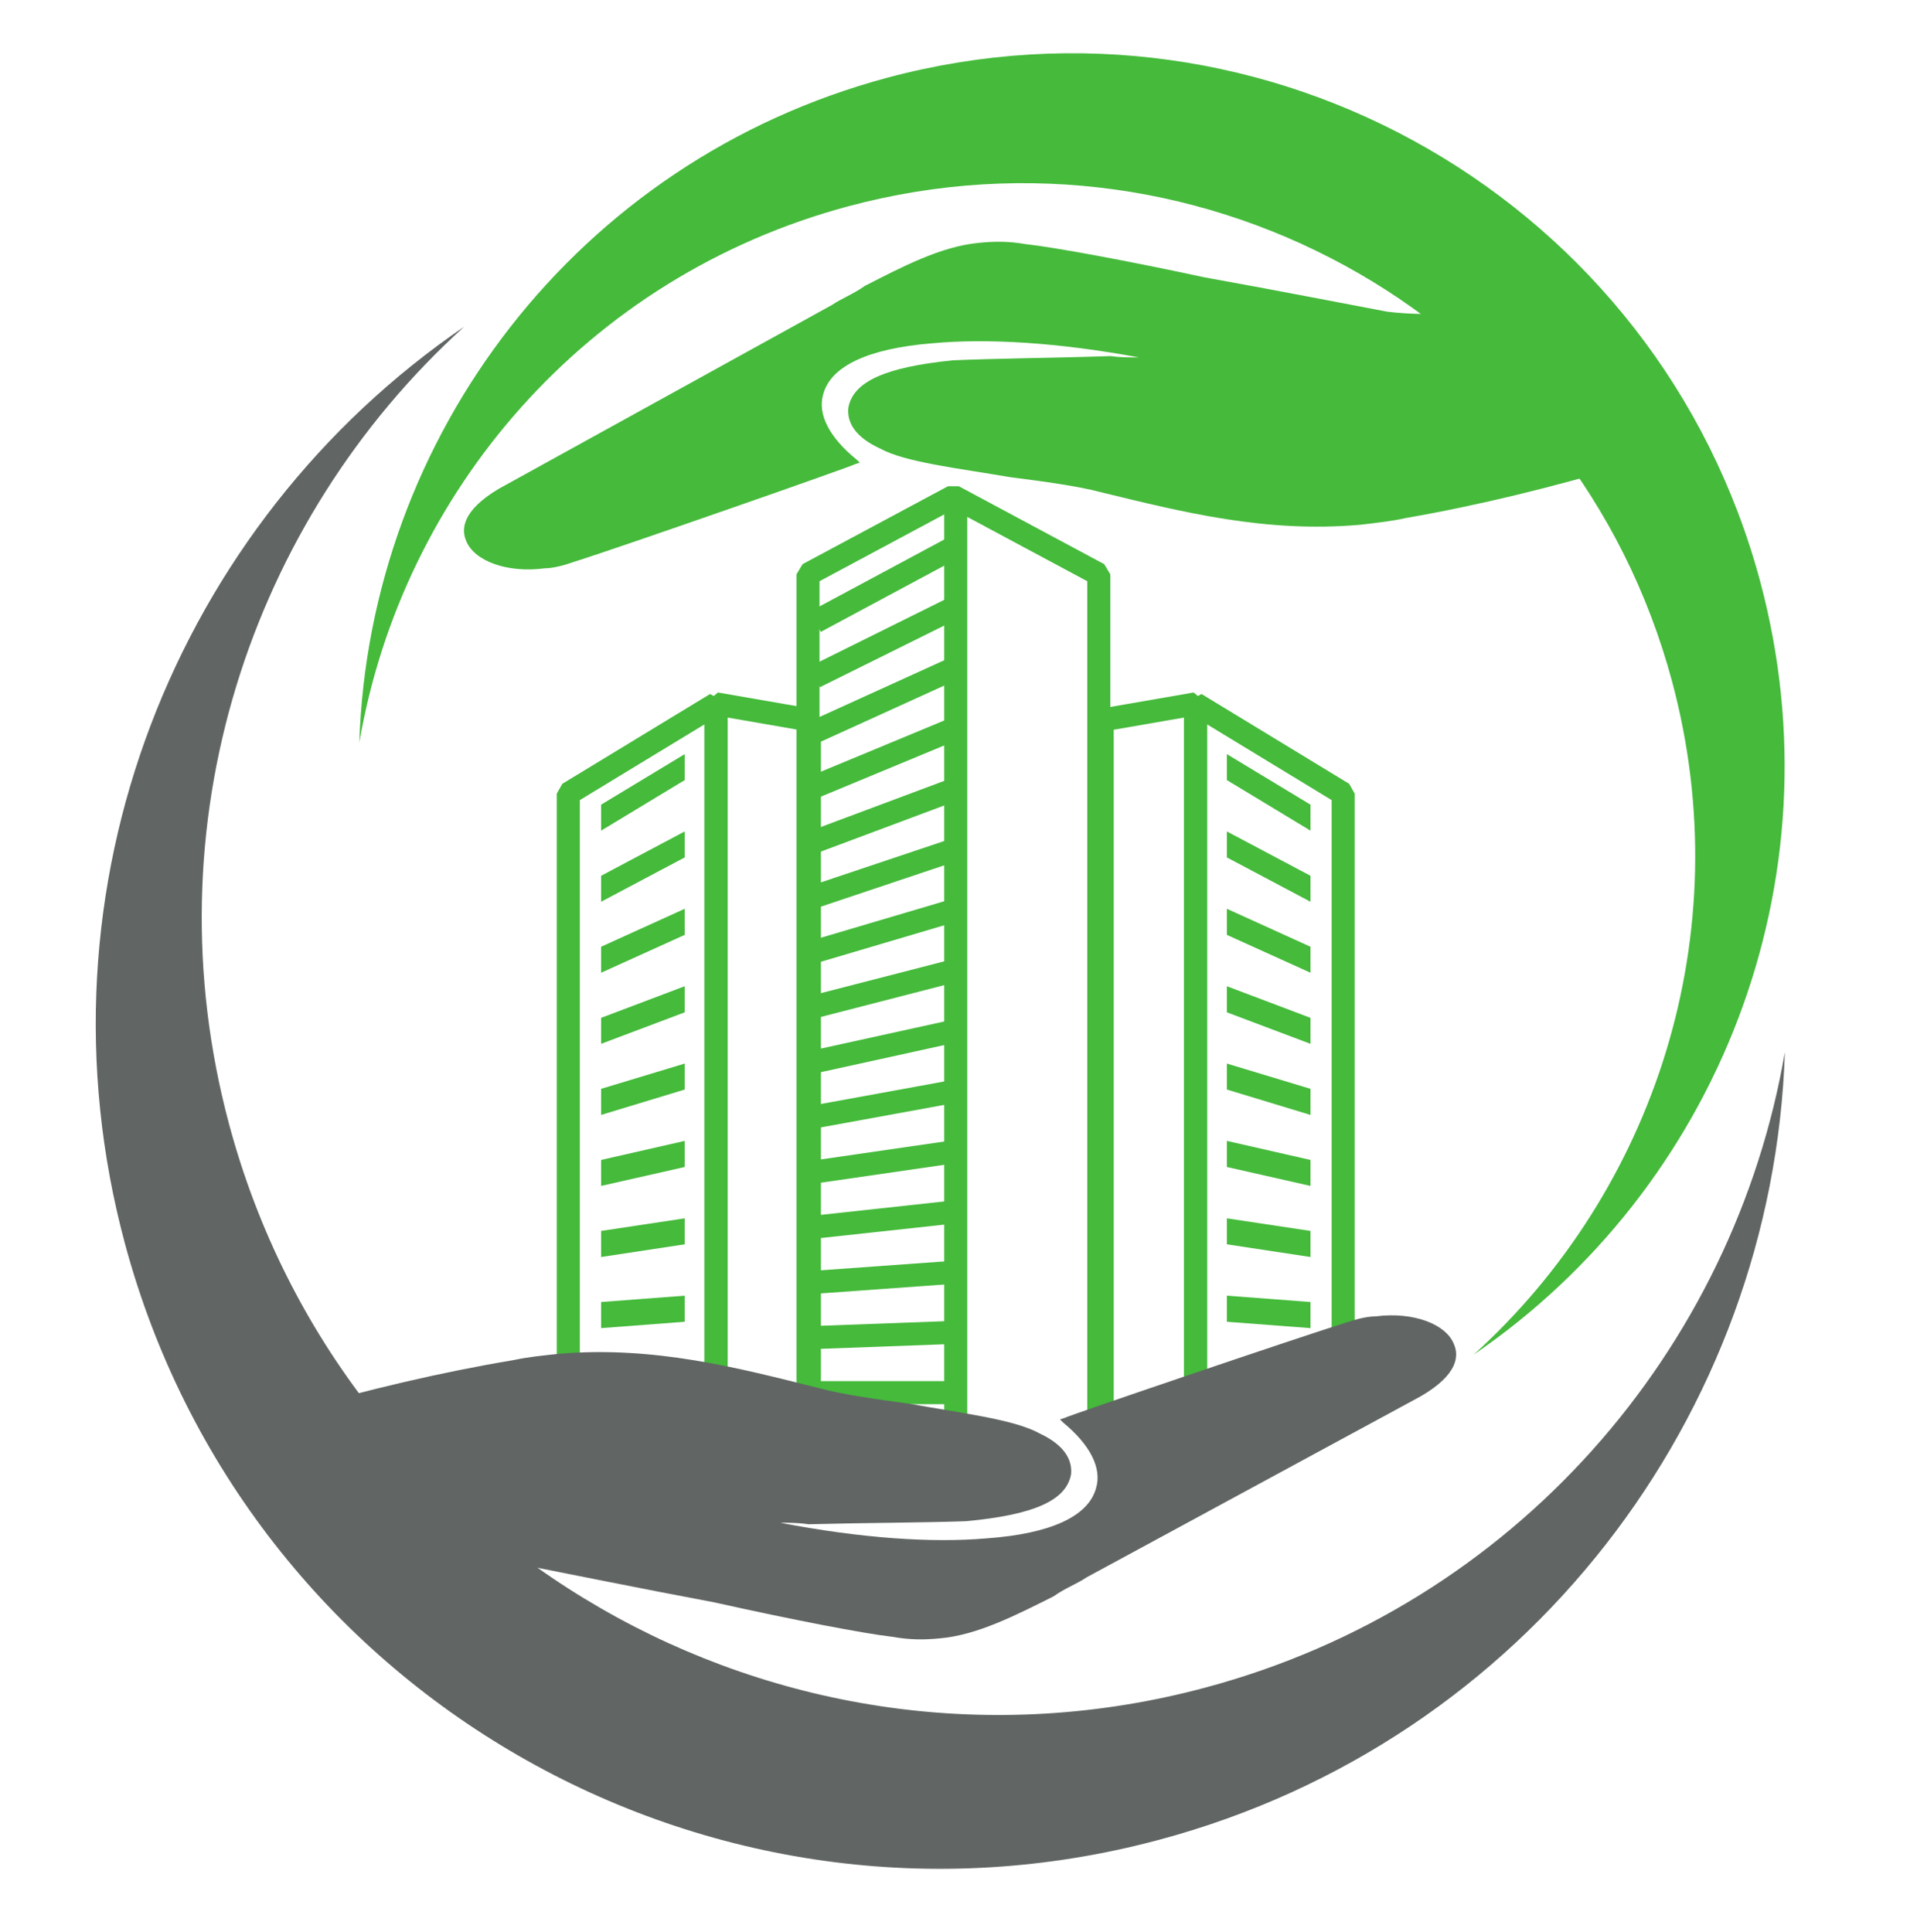 <?xml version="1.0" encoding="UTF-8"?>
<!DOCTYPE svg  PUBLIC '-//W3C//DTD SVG 1.1//EN'  'http://www.w3.org/Graphics/SVG/1.1/DTD/svg11.dtd'>
<svg width="163.09mm" height="164.39mm" fill-rule="evenodd" stroke-linejoin="round" stroke-width="28.222" preserveAspectRatio="xMidYMid" version="1.2" viewBox="0 0 16309 16439" xml:space="preserve" xmlns="http://www.w3.org/2000/svg" xmlns:ooo="http://xml.openoffice.org/svg/export">
 <defs class="ClipPathGroup">
  <clipPath id="presentation_clip_path">
   <rect width="16309" height="16439"/>
  </clipPath>
  
 </defs>
 <defs class="TextShapeIndex">
  
 </defs>
 <defs class="EmbeddedBulletChars">
  
  
  
  
  
  
  
  
  
  
 </defs>
 
 
  <g id="id2" class="Master_Slide">
   
   
  </g>
 
 <g class="SlideGroup">
  
   <g id="container-id1">
    <g id="id1" class="Slide" clip-path="url(#presentation_clip_path)">
     <g class="Page">
      <g class="com.sun.star.drawing.PolyPolygonShape">
       <g id="id3" fill="none">
        <rect class="BoundingBox" x="4737" y="5905" width="1454" height="6321"/>
        <path d="m4835 12127h1257v-6138l-1257 764v5374z" stroke="#45ba3b" stroke-linecap="square" stroke-linejoin="bevel" stroke-width="196"/>
       </g>
      
      
       <g id="id4">
        <rect class="BoundingBox" x="5114" y="11683" width="712" height="223" fill="none"/>
        <path d="m5114 11683h711v222h-711v-222z" fill="#45ba3b"/>
       </g>
      
      
       <g id="id5">
        <rect class="BoundingBox" x="5114" y="11025" width="712" height="277" fill="none"/>
        <path d="m5114 11079 711-54v222l-711 54v-222z" fill="#45ba3b"/>
       </g>
      
      
       <g id="id6">
        <rect class="BoundingBox" x="5114" y="10367" width="712" height="330" fill="none"/>
        <path d="m5114 10474 711-107v221l-711 108v-222z" fill="#45ba3b"/>
       </g>
      
      
       <g id="id7">
        <rect class="BoundingBox" x="5114" y="9708" width="712" height="385" fill="none"/>
        <path d="m5114 9870 711-162v222l-711 161v-221z" fill="#45ba3b"/>
       </g>
      
      
       <g id="id8">
        <rect class="BoundingBox" x="5114" y="9050" width="712" height="438" fill="none"/>
        <path d="m5114 9265 711-215v221l-711 216v-222z" fill="#45ba3b"/>
       </g>
      
      
       <g id="id9">
        <rect class="BoundingBox" x="5114" y="8392" width="712" height="491" fill="none"/>
        <path d="m5114 8661 711-269v222l-711 268v-221z" fill="#45ba3b"/>
       </g>
      
      
       <g id="id10">
        <rect class="BoundingBox" x="5114" y="7733" width="712" height="545" fill="none"/>
        <path d="m5114 8056 711-323v222l-711 322v-221z" fill="#45ba3b"/>
       </g>
      
      
       <g id="id11">
        <rect class="BoundingBox" x="5114" y="7075" width="712" height="599" fill="none"/>
        <path d="m5114 7452 711-377v221l-711 377v-221z" fill="#45ba3b"/>
       </g>
      
      
       <g id="id12">
        <rect class="BoundingBox" x="5114" y="6417" width="712" height="652" fill="none"/>
        <path d="m5114 6847 711-430v221l-711 430v-221z" fill="#45ba3b"/>
       </g>
      
      
       <g id="id13" fill="none">
        <rect class="BoundingBox" x="5992" y="5892" width="993" height="6334"/>
        <path d="m6886 12127h-795v-6138l795 138v6e3z" stroke="#45ba3b" stroke-linecap="square" stroke-linejoin="bevel" stroke-width="196"/>
       </g>
      
      
       <g id="id14" fill="none">
        <rect class="BoundingBox" x="10073" y="5905" width="1453" height="6321"/>
        <path d="m11427 12127h-1256v-6138l1256 764v5374z" stroke="#45ba3b" stroke-linecap="square" stroke-linejoin="bevel" stroke-width="196"/>
       </g>
      
      
       <g id="id15">
        <rect class="BoundingBox" x="10438" y="11683" width="712" height="223" fill="none"/>
        <path d="m11149 11683h-711v222h711v-222z" fill="#45ba3b"/>
       </g>
      
      
       <g id="id16">
        <rect class="BoundingBox" x="10438" y="11025" width="712" height="277" fill="none"/>
        <path d="m11149 11079-711-54v222l711 54v-222z" fill="#45ba3b"/>
       </g>
      
      
       <g id="id17">
        <rect class="BoundingBox" x="10438" y="10367" width="712" height="330" fill="none"/>
        <path d="m11149 10474-711-107v221l711 108v-222z" fill="#45ba3b"/>
       </g>
      
      
       <g id="id18">
        <rect class="BoundingBox" x="10438" y="9708" width="712" height="385" fill="none"/>
        <path d="m11149 9870-711-162v222l711 161v-221z" fill="#45ba3b"/>
       </g>
      
      
       <g id="id19">
        <rect class="BoundingBox" x="10438" y="9050" width="712" height="438" fill="none"/>
        <path d="m11149 9265-711-215v221l711 216v-222z" fill="#45ba3b"/>
       </g>
      
      
       <g id="id20">
        <rect class="BoundingBox" x="10438" y="8392" width="712" height="491" fill="none"/>
        <path d="m11149 8661-711-269v222l711 268v-221z" fill="#45ba3b"/>
       </g>
      
      
       <g id="id21">
        <rect class="BoundingBox" x="10438" y="7733" width="712" height="545" fill="none"/>
        <path d="m11149 8056-711-323v222l711 322v-221z" fill="#45ba3b"/>
       </g>
      
      
       <g id="id22">
        <rect class="BoundingBox" x="10438" y="7075" width="712" height="599" fill="none"/>
        <path d="m11149 7452-711-377v221l711 377v-221z" fill="#45ba3b"/>
       </g>
      
      
       <g id="id23">
        <rect class="BoundingBox" x="10438" y="6417" width="712" height="652" fill="none"/>
        <path d="m11149 6847-711-430v221l711 430v-221z" fill="#45ba3b"/>
       </g>
      
      
       <g id="id24" fill="none">
        <rect class="BoundingBox" x="9279" y="5892" width="992" height="6334"/>
        <path d="m9377 12127h795v-6138l-795 138v6e3z" stroke="#45ba3b" stroke-linecap="square" stroke-linejoin="bevel" stroke-width="196"/>
       </g>
      </g>
      <g class="com.sun.star.drawing.LineShape" fill="none">
       <g id="id25">
        <rect class="BoundingBox" x="6890" y="4570" width="1275" height="808"/>
        <path d="m7023 5244 1008-541" stroke="#45ba3b" stroke-linecap="square" stroke-linejoin="bevel" stroke-width="196"/>
       </g>
      
      
       <g id="id26">
        <rect class="BoundingBox" x="6888" y="5081" width="1279" height="768"/>
        <path d="m7020 5716 1014-503" stroke="#45ba3b" stroke-linecap="square" stroke-linejoin="bevel" stroke-width="196"/>
       </g>
      
      
       <g id="id27">
        <rect class="BoundingBox" x="6887" y="5594" width="1281" height="725"/>
        <path d="m7017 6188 1020-464" stroke="#45ba3b" stroke-linecap="square" stroke-linejoin="bevel" stroke-width="196"/>
       </g>
      
      
       <g id="id28">
        <rect class="BoundingBox" x="6885" y="6105" width="1285" height="685"/>
        <path d="m7014 6660 1026-426" stroke="#45ba3b" stroke-linecap="square" stroke-linejoin="bevel" stroke-width="196"/>
       </g>
      
      
       <g id="id29">
        <rect class="BoundingBox" x="6885" y="6618" width="1287" height="641"/>
        <path d="m7012 7131 1032-386" stroke="#45ba3b" stroke-linecap="square" stroke-linejoin="bevel" stroke-width="196"/>
       </g>
      
      
       <g id="id30">
        <rect class="BoundingBox" x="6884" y="7130" width="1289" height="599"/>
        <path d="m7009 7603 1038-348" stroke="#45ba3b" stroke-linecap="square" stroke-linejoin="bevel" stroke-width="196"/>
       </g>
      
      
       <g id="id31">
        <rect class="BoundingBox" x="6884" y="7644" width="1289" height="554"/>
        <path d="m7006 8075 1044-309" stroke="#45ba3b" stroke-linecap="square" stroke-linejoin="bevel" stroke-width="196"/>
       </g>
      
      
       <g id="id32">
        <rect class="BoundingBox" x="6883" y="8156" width="1292" height="512"/>
        <path d="m7003 8547 1051-271" stroke="#45ba3b" stroke-linecap="square" stroke-linejoin="bevel" stroke-width="196"/>
       </g>
      
      
       <g id="id33">
        <rect class="BoundingBox" x="6884" y="8670" width="1291" height="467"/>
        <path d="m7001 9019 1056-232" stroke="#45ba3b" stroke-linecap="square" stroke-linejoin="bevel" stroke-width="196"/>
       </g>
      
      
       <g id="id34">
        <rect class="BoundingBox" x="6883" y="9182" width="1293" height="425"/>
        <path d="m6998 9491 1062-194" stroke="#45ba3b" stroke-linecap="square" stroke-linejoin="bevel" stroke-width="196"/>
       </g>
      
      
       <g id="id35">
        <rect class="BoundingBox" x="6883" y="9696" width="1293" height="380"/>
        <path d="m6995 9963 1068-155" stroke="#45ba3b" stroke-linecap="square" stroke-linejoin="bevel" stroke-width="196"/>
       </g>
      
      
       <g id="id36">
        <rect class="BoundingBox" x="6883" y="10209" width="1294" height="336"/>
        <path d="m6992 10435 1075-117" stroke="#45ba3b" stroke-linecap="square" stroke-linejoin="bevel" stroke-width="196"/>
       </g>
      
      
       <g id="id37">
        <rect class="BoundingBox" x="6884" y="10724" width="1292" height="289"/>
        <path d="m6989 10907 1081-78" stroke="#45ba3b" stroke-linecap="square" stroke-linejoin="bevel" stroke-width="196"/>
       </g>
      
      
       <g id="id38">
        <rect class="BoundingBox" x="6885" y="11237" width="1291" height="245"/>
        <path d="m6987 11379 1086-40" stroke="#45ba3b" stroke-linecap="square" stroke-linejoin="bevel" stroke-width="196"/>
       </g>
      
      
       <g id="id39">
        <rect class="BoundingBox" x="6886" y="11752" width="1289" height="197"/>
        <path d="m6984 11850h1092" stroke="#45ba3b" stroke-linecap="square" stroke-linejoin="bevel" stroke-width="196"/>
       </g>
      
      
       <g id="id40">
        <rect class="BoundingBox" x="8033" y="4175" width="197" height="8050"/>
        <path d="m8131 4273v7853" stroke="#45ba3b" stroke-linecap="square" stroke-linejoin="bevel" stroke-width="196"/>
       </g>
      </g>
      <g class="com.sun.star.drawing.PolyLineShape">
       <g id="id41" fill="none">
        <rect class="BoundingBox" x="6776" y="4137" width="2671" height="8089"/>
        <path d="m8104 12127h-1230v-7240l1237-663 1237 663v7164 76" stroke="#45ba3b" stroke-linecap="square" stroke-linejoin="bevel" stroke-width="196"/>
       </g>
      </g>
      <g class="com.sun.star.drawing.ClosedBezierShape">
       <g id="id42">
        <rect class="BoundingBox" x="815" y="2780" width="14372" height="13123" fill="none"/>
        <path d="m3949 2780c-2450 1673-3699 4768-2888 7795 1027 3833 4967 6108 8800 5080 3132-839 5223-3622 5324-6703-434 2529-2290 4701-4931 5408-3618 970-7336-1177-8305-4794-681-2541 176-5133 2e3 -6786z" fill="#616664"/>
       </g>
      
      
       <g id="id43">
        <rect class="BoundingBox" x="3057" y="452" width="12127" height="11075" fill="none"/>
        <path d="m12538 11526c2067-1412 3121-4022 2437-6578-867-3234-4191-5153-7425-4287-2644 709-4409 3057-4493 5658 365-2134 1932-3967 4161-4564 3052-818 6190 993 7008 4046 574 2145-149 4331-1688 5725z" fill="#45ba3b"/>
       </g>
      
      
       <g id="id44">
        <rect class="BoundingBox" x="2393" y="11192" width="9997" height="2759" fill="none"/>
        <path d="m12370 11439c-66-172-346-279-665-238-79 0-173 26-253 53-386 119-2381 798-2394 811l-40 13 26 26c227 187 334 387 280 561-66 238-386 386-931 425-465 40-1064 0-1756-133 66 0 160 0 240 13 505-13 984-13 1343-26 572-54 851-174 892-399 13-133-68-254-266-347-214-120-665-173-1105-253-293-40-572-79-772-133-691-173-1396-360-2208-293-133 14-266 27-386 53-638 107-1249 253-1901 440l-81 13 958 1384c173-40 346-79 519-92 226-15 439-15 651 13 267 52 919 185 1558 305 652 146 1276 266 1515 293 147 26 267 26 400 13 320-27 652-199 970-358 94-68 201-107 280-161l2847-1543c319-187 319-346 279-440z" fill="#616664"/>
       </g>
      
      
       <g id="id45">
        <rect class="BoundingBox" x="3947" y="2057" width="9994" height="2790" fill="none"/>
        <path d="m3966 4602c68 172 349 276 667 234 80-1 173-28 253-56 386-121 2376-817 2388-830l41-13-27-26c-228-185-336-384-284-557 64-239 383-389 927-433 466-43 1065-8 1758 120-67 1-160 1-240-11-505 17-985 20-1343 36-572 58-850 180-889 406-12 133 70 252 269 344 214 118 666 168 1106 244 294 38 573 75 773 128 692 168 1399 349 2210 277 133-16 266-30 385-57 637-111 1247-263 1898-455l81-13-969-1376c-172 41-345 82-518 96-226 16-438 18-651-8-268-50-920-178-1559-293-653-141-1279-256-1518-282-147-25-267-24-400-10-319 30-650 204-967 366-94 68-200 108-279 162l-2836 1565c-317 189-316 349-276 442z" fill="#45ba3b"/>
       </g>
      </g>
     </g>
    </g>
   </g>
  
 </g>
</svg>
